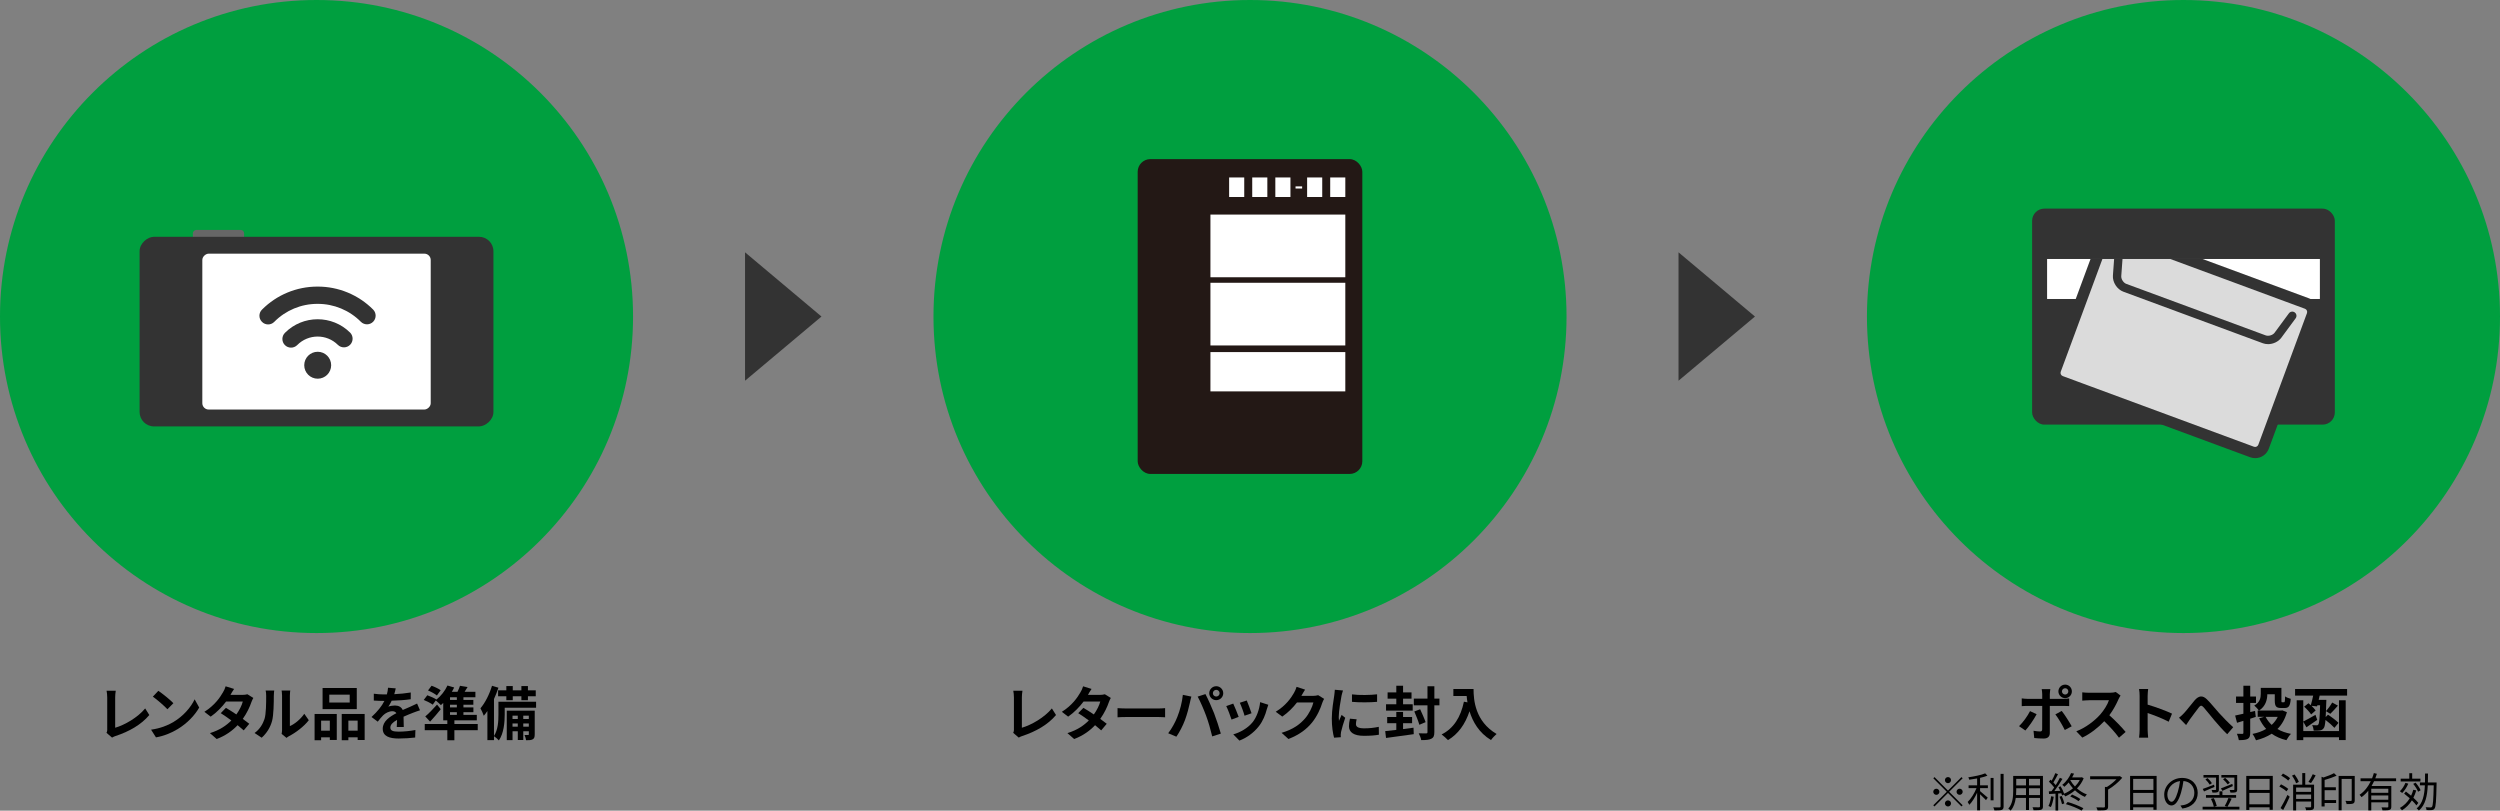 <?xml version="1.0" encoding="UTF-8"?>
<svg id="_レイヤー_2" data-name="レイヤー 2" xmlns="http://www.w3.org/2000/svg" xmlns:xlink="http://www.w3.org/1999/xlink" viewBox="0 0 1338.59 434.05">
  <rect x="0" y="0" width="1338.59" height="434.05" fill="#808080" stroke="none"/>
  <defs>
    <style>
      .cls-1, .cls-2 {
        fill: none;
      }

      .cls-3 {
        fill: #fff;
      }

      .cls-4 {
        fill: #009f3f;
      }

      .cls-5 {
        fill: #666;
      }

      .cls-6 {
        fill: #333;
      }

      .cls-7 {
        fill: #dbdbdb;
      }

      .cls-8 {
        fill: #231815;
      }

      .cls-2 {
        clip-path: url(#clippath);
      }
    </style>
    <clipPath id="clippath">
      <rect class="cls-1" x="1096.09" y="138.67" width="146.06" height="107.34"/>
    </clipPath>
  </defs>
  <g id="_元デザイン" data-name="元デザイン">
    <g>
      <circle class="cls-4" cx="169.48" cy="169.48" r="169.48"/>
      <circle class="cls-4" cx="1169.11" cy="169.48" r="169.48"/>
      <circle class="cls-4" cx="669.3" cy="169.48" r="169.48"/>
      <polygon class="cls-6" points="439.85 169.48 398.92 135.1 398.92 203.85 439.85 169.48"/>
      <polygon class="cls-6" points="939.67 169.48 898.74 135.1 898.74 203.85 939.67 169.48"/>
      <g>
        <rect class="cls-5" x="114.24" y="112.16" width="5.49" height="27.43" rx="1.79" ry="1.79" transform="translate(-8.89 242.86) rotate(-90)"/>
        <g>
          <rect class="cls-6" x="118.71" y="82.82" width="101.54" height="189.46" rx="7.74" ry="7.74" transform="translate(-8.08 347.03) rotate(-90)"/>
          <rect class="cls-3" x="127.75" y="116.41" width="83.46" height="122.29" rx="3.4" ry="3.4" transform="translate(-8.08 347.03) rotate(-90)"/>
        </g>
        <g id="Wi-Fi">
          <g id="_グループ_62" data-name="グループ 62">
            <g id="_グループ_62-2" data-name="グループ 62-2">
              <path id="_パス_33" data-name="パス 33" class="cls-6" d="m199.82,165.78c-7.88-7.92-18.6-12.36-29.77-12.33h0c-11.17-.03-21.89,4.41-29.77,12.33-1.81,1.77-1.84,4.68-.07,6.49.02.02.04.04.07.07,1.77,1.81,4.68,1.84,6.49.07.02-.02.04-.04.07-.07,6.13-6.2,14.49-9.68,23.21-9.64h0c8.72-.04,17.09,3.44,23.21,9.64,1.83,1.79,4.77,1.75,6.56-.09,1.75-1.8,1.75-4.67,0-6.47Z"/>
              <path id="_パス_34" data-name="パス 34" class="cls-6" d="m152.6,178.18c-1.83,1.79-1.87,4.72-.09,6.56,1.79,1.83,4.72,1.87,6.56.09.03-.03.06-.06.09-.09,6-6.02,15.74-6.05,21.77-.07,1.83,1.79,4.77,1.75,6.56-.09,1.75-1.8,1.75-4.67,0-6.47-9.66-9.59-25.26-9.56-34.89.07Z"/>
              <circle id="_楕円形_12" data-name="楕円形 12" class="cls-6" cx="170.11" cy="195.56" r="7.21"/>
            </g>
          </g>
        </g>
      </g>
      <g>
        <path d="m542.89,390.35v-16.94c0-1.19-.16-2.66-.34-3.56h4.91c-.19,1.22-.31,2.34-.31,3.56v16.25c5.09-1.47,12.06-5.47,16.06-10.34l2.22,3.53c-4.28,5.12-10.75,8.84-18.12,11.25-.44.16-1.12.38-1.84.84l-2.97-2.56c.38-.78.41-1.31.41-2.03Z"/>
        <path d="m582.52,372.07h6.34c.97,0,2.03-.12,2.72-.34l3.19,1.97c-.34.59-.75,1.44-1.03,2.22-.84,2.53-2.41,5.88-4.62,9,1.34.97,2.56,1.88,3.47,2.62l-2.97,3.53c-.84-.78-2-1.75-3.28-2.78-2.75,2.91-6.31,5.56-11.19,7.41l-3.62-3.16c5.41-1.66,8.88-4.19,11.47-6.78-2.03-1.5-4.09-2.91-5.69-3.91l2.78-2.84c1.66.94,3.62,2.22,5.59,3.53,1.62-2.25,2.97-4.97,3.44-6.91h-8.94c-2.19,2.91-5.09,5.91-8.25,8.09l-3.38-2.59c5.47-3.41,8.38-7.69,9.94-10.41.5-.75,1.16-2.19,1.44-3.25l4.53,1.41c-.78,1.09-1.56,2.5-1.94,3.19Z"/>
        <path d="m603.4,379.35h16.78c1.47,0,2.84-.12,3.66-.19v4.91c-.75-.03-2.34-.16-3.66-.16h-16.78c-1.78,0-3.88.06-5.03.16v-4.91c1.12.09,3.41.19,5.03.19Z"/>
        <path d="m633.34,372.04l4.56.94c-.28.91-.62,2.44-.75,3.12-.44,2.19-1.56,6.5-2.66,9.41-1.12,3.03-2.97,6.59-4.62,8.94l-4.38-1.84c1.97-2.56,3.81-5.94,4.88-8.69,1.41-3.5,2.59-7.91,2.97-11.88Zm7.94.94l4.16-1.34c1.28,2.41,3.44,7.22,4.62,10.25,1.09,2.81,2.75,7.81,3.62,10.91l-4.62,1.5c-.88-3.72-2-7.66-3.25-11.03-1.19-3.28-3.22-7.91-4.53-10.28Zm9.94-5.56c2.06,0,3.75,1.69,3.75,3.75s-1.69,3.72-3.75,3.72-3.75-1.69-3.75-3.72,1.69-3.75,3.75-3.75Zm0,5.53c1,0,1.81-.81,1.81-1.78s-.81-1.81-1.81-1.81-1.81.81-1.81,1.81.81,1.78,1.81,1.78Z"/>
        <path d="m663.22,383.85l-3.81,1.44c-.53-1.69-2.09-5.84-2.84-7.22l3.75-1.34c.78,1.59,2.28,5.38,2.91,7.12Zm15.12-4.22c-.81,3.16-2.12,6.41-4.25,9.16-2.91,3.75-6.81,6.38-10.47,7.75l-3.28-3.34c3.44-.91,7.78-3.28,10.38-6.53,2.12-2.66,3.62-6.81,4-10.72l4.38,1.41c-.38,1-.56,1.66-.75,2.28Zm-8.22,2.28l-3.75,1.31c-.38-1.53-1.75-5.31-2.53-6.94l3.72-1.22c.59,1.34,2.12,5.41,2.56,6.84Z"/>
        <path d="m696.88,372.44c-.03.06-.06.09-.09.16h6.28c.97,0,2-.16,2.72-.38l3.19,1.97c-.34.59-.78,1.47-1.03,2.25-.84,2.78-2.62,6.94-5.44,10.44-2.97,3.62-6.75,6.5-12.62,8.81l-3.69-3.31c6.41-1.91,9.88-4.62,12.59-7.72,2.12-2.44,3.94-6.19,4.44-8.53h-8.78c-2.09,2.72-4.81,5.47-7.88,7.56l-3.5-2.59c5.47-3.34,8.19-7.38,9.75-10.06.47-.78,1.12-2.22,1.41-3.28l4.56,1.5c-.72,1.09-1.53,2.5-1.91,3.19Z"/>
        <path d="m718.31,372.48c-.41,2.09-1.5,8.34-1.5,11.47,0,.59.03,1.41.12,2.03.47-1.06.97-2.16,1.41-3.19l1.94,1.53c-.88,2.59-1.91,6-2.25,7.66-.09.47-.16,1.16-.16,1.47,0,.34.03.84.06,1.28l-3.62.25c-.62-2.16-1.22-5.97-1.22-10.22,0-4.69.97-9.97,1.31-12.38.09-.88.28-2.06.31-3.06l4.38.38c-.25.66-.66,2.22-.78,2.78Zm7.72,15.28c0,1.38,1.19,2.22,4.38,2.22,2.78,0,5.09-.25,7.84-.81l.06,4.22c-2.03.38-4.53.59-8.06.59-5.38,0-7.97-1.91-7.97-5.12,0-1.22.19-2.47.53-4.06l3.59.34c-.25,1.03-.38,1.78-.38,2.62Zm11.31-16v4.03c-3.84.34-9.5.38-13.44,0v-4c3.84.53,10.06.38,13.44-.03Z"/>
        <path d="m756.85,389.63l.12,3.47c-5.22.75-10.81,1.47-14.84,2.03l-.44-3.66c1.66-.16,3.72-.38,5.94-.66v-3.59h-4.88v-3.31h4.88v-2.72h3.62v2.72h4.84v3.31h-4.84v3.16l5.59-.75Zm-.44-9.16h-14.28v-3.38h5.5v-3h-4.66v-3.34h4.66v-3.59h3.62v3.59h4.53v3.34h-4.53v3h5.16v3.38Zm14.31-2.81h-2.72v14.34c0,1.97-.41,2.94-1.59,3.53-1.16.62-2.94.75-5.44.75-.16-1.03-.78-2.62-1.34-3.62,1.72.06,3.38.06,3.94.03.56,0,.75-.19.75-.69v-14.34h-7.31v-3.59h7.31v-6.62h3.69v6.62h2.72v3.59Zm-10.75,10.41c-.5-1.84-1.72-4.84-2.69-7.12l3.12-1.19c1,2.22,2.34,5.16,2.91,6.91l-3.34,1.41Z"/>
        <path d="m788.99,368.91c0,5.91.84,17.31,12.34,24.09-.81.66-2.34,2.28-3,3.25-6.47-3.91-9.78-9.81-11.5-15.41-2.34,7-6.09,12.19-11.53,15.44-.69-.78-2.44-2.31-3.41-3.03,6.5-3.28,10.22-9.31,11.94-17.53l1.91.34c-.22-1.19-.34-2.31-.44-3.38h-7.12v-3.78h10.81Z"/>
      </g>
      <g>
        <path d="m57.41,390.35v-16.94c0-1.19-.16-2.66-.34-3.56h4.91c-.19,1.22-.31,2.34-.31,3.56v16.25c5.09-1.47,12.06-5.47,16.06-10.34l2.22,3.53c-4.28,5.12-10.75,8.84-18.12,11.25-.44.16-1.12.38-1.84.84l-2.97-2.56c.38-.78.41-1.31.41-2.03Z"/>
        <path d="m92.84,386.6c5.34-3.16,9.41-7.94,11.38-12.16l2.44,4.41c-2.38,4.22-6.53,8.53-11.56,11.56-3.16,1.91-7.19,3.66-11.59,4.41l-2.62-4.12c4.88-.69,8.94-2.28,11.97-4.09Zm0-10.09l-3.19,3.25c-1.62-1.75-5.53-5.16-7.81-6.75l2.94-3.12c2.19,1.47,6.25,4.72,8.06,6.62Z"/>
        <path d="m123.4,372.07h6.34c.97,0,2.03-.12,2.72-.34l3.19,1.97c-.34.59-.75,1.44-1.03,2.22-.84,2.53-2.41,5.88-4.62,9,1.34.97,2.56,1.88,3.47,2.62l-2.97,3.53c-.84-.78-2-1.75-3.28-2.78-2.75,2.91-6.31,5.56-11.19,7.41l-3.62-3.16c5.41-1.66,8.88-4.19,11.47-6.78-2.03-1.5-4.09-2.91-5.69-3.91l2.78-2.84c1.66.94,3.62,2.22,5.59,3.53,1.62-2.25,2.97-4.97,3.44-6.91h-8.94c-2.19,2.91-5.09,5.91-8.25,8.09l-3.38-2.59c5.47-3.41,8.38-7.69,9.94-10.41.5-.75,1.16-2.19,1.44-3.25l4.53,1.41c-.78,1.09-1.56,2.5-1.94,3.19Z"/>
        <path d="m141.61,385.01c.88-2.69.91-8.59.91-12.38,0-1.25-.09-2.09-.28-2.88h4.59c-.03.16-.22,1.53-.22,2.84,0,3.69-.09,10.28-.94,13.44-.94,3.53-2.91,6.59-5.56,8.97l-3.81-2.53c2.75-1.94,4.44-4.81,5.31-7.47Zm9.41,5.62v-18.22c0-1.41-.22-2.59-.25-2.69h4.66c-.03.09-.22,1.31-.22,2.72v16.34c2.53-1.09,5.62-3.56,7.72-6.59l2.41,3.44c-2.59,3.38-7.09,6.75-10.59,8.53-.69.38-1.06.69-1.34.94l-2.62-2.16c.12-.59.25-1.47.25-2.31Z"/>
        <path d="m168.44,382.29h11.88v13.91h-3.72v-1.41h-4.66v1.56h-3.5v-14.06Zm3.5,3.56v5.38h4.66v-5.38h-4.66Zm19.09-6.16h-18.31v-11.31h18.31v11.31Zm-3.78-7.75h-10.94v4.22h10.94v-4.22Zm8,10.34v13.94h-3.75v-1.44h-4.97v1.56h-3.56v-14.06h12.28Zm-3.75,8.94v-5.38h-4.97v5.38h4.97Z"/>
        <path d="m211.1,371.69c2.97-.16,6.09-.44,8.84-.91l-.03,3.62c-2.97.44-6.81.69-10.19.78-.53,1.16-1.16,2.28-1.78,3.19.81-.38,2.5-.62,3.53-.62,1.91,0,3.47.81,4.16,2.41,1.62-.75,2.94-1.28,4.22-1.84,1.22-.53,2.31-1.03,3.47-1.62l1.56,3.62c-1,.28-2.66.91-3.72,1.31-1.41.56-3.19,1.25-5.09,2.12.03,1.75.09,4.06.12,5.5h-3.75c.09-.94.12-2.44.16-3.81-2.34,1.34-3.59,2.56-3.59,4.12,0,1.72,1.47,2.19,4.53,2.19,2.66,0,6.12-.34,8.88-.88l-.12,4.03c-2.06.28-5.91.53-8.84.53-4.91,0-8.53-1.19-8.53-5.22s3.75-6.5,7.31-8.34c-.47-.78-1.31-1.06-2.19-1.06-1.75,0-3.69,1-4.88,2.16-.94.94-1.84,2.06-2.91,3.44l-3.34-2.5c3.28-3.03,5.5-5.81,6.91-8.62h-.41c-1.28,0-3.56-.06-5.28-.19v-3.66c1.59.25,3.91.38,5.5.38h1.5c.34-1.25.56-2.47.62-3.59l4.12.34c-.16.78-.38,1.81-.78,3.12Z"/>
        <path d="m255.79,390.98h-12.5v5.38h-3.78v-5.38h-12.09v-3.34h12.09v-1.94h-2.19v-9.31c-.41.41-.84.81-1.25,1.16-.62-.66-1.94-1.84-2.75-2.5l-1.62,2.25c-1.03-.78-3.19-1.88-4.81-2.53l1.91-2.5c1.56.56,3.75,1.5,4.88,2.28l-.09.12c2.44-1.91,4.69-4.75,6-7.62l3.59,1.06c-.38.78-.78,1.56-1.25,2.31h3.03c.53-1.09,1.03-2.25,1.34-3.22l4.06.66c-.53.91-1.06,1.78-1.59,2.56h5.78v2.91h-6.41v1.44h5.31v2.56h-5.31v1.44h5.34v2.56h-5.34v1.44h7.16v2.94h-12v1.94h12.5v3.34Zm-19.78-11.25c-1.78,2.22-3.75,4.53-5.72,6.66l-2.59-2.78c1.72-1.44,4.19-3.94,6.31-6.34l2,2.47Zm-2.09-7.34c-1-.88-3.16-2.03-4.75-2.69l1.91-2.53c1.62.56,3.75,1.59,4.88,2.41l-2.03,2.81Zm10.69.94h-3.66v1.44h3.66v-1.44Zm0,4h-3.66v1.44h3.66v-1.44Zm-3.66,5.44h3.66v-1.44h-3.66v1.44Z"/>
        <path d="m287.02,378.94h-16.78v3.69c0,4.06-.47,10.03-3.12,13.81-.53-.62-1.91-1.81-2.62-2.25v2.12h-3.53v-15.62c-.62.94-1.28,1.81-1.94,2.56-.28-.88-1.19-3.03-1.78-4,2.5-2.91,4.81-7.47,6.19-12.06l3.44,1.03c-.66,2-1.47,4.06-2.38,6.06v19.78c2.19-3.34,2.38-8.06,2.38-11.5v-6.81h20.16v3.19Zm-15.91-9.31v-2.28h3.44v2.28h4.62v-2.28h3.5v2.28h4.19v3.19h-4.19v2.09h-3.5v-2.09h-4.62v2.09h-3.44v-2.09h-4.41v-3.19h4.41Zm15.19,23.56c0,1.41-.19,2.16-1.06,2.66-.84.47-1.97.53-3.59.5-.06-.84-.44-2-.81-2.81.88.03,1.66.03,1.97,0,.28,0,.34-.06.34-.38v-1.62h-2.97v4.69h-2.94v-4.69h-2.81v4.75h-3.09v-15.78h14.97v12.69Zm-11.88-10v1.78h2.81v-1.78h-2.81Zm2.81,5.91v-1.72h-2.81v1.72h2.81Zm2.94-5.91v1.78h2.97v-1.78h-2.97Zm2.97,5.91v-1.72h-2.97v1.72h2.97Z"/>
      </g>
      <g>
        <path d="m1084.45,391.13l-3.38-2.31c2.09-2,4.59-5.44,5.88-8.06l3.53,1.66c-1.44,2.78-4.31,6.88-6.03,8.72Zm13.09-19.44v2.5h7.28c.88,0,2.25-.09,3.09-.22v4.09c-1-.06-2.22-.09-3.06-.09h-7.31v14.53c0,1.81-1.03,2.94-3.25,2.94-1.69,0-3.5-.09-5.09-.28l-.38-3.88c1.34.25,2.72.38,3.47.38.81,0,1.12-.31,1.16-1.12.03-1.16.03-11.06.03-12.53v-.03h-7.94c-.94,0-2.16.03-3.03.12v-4.16c.94.12,2.03.25,3.03.25h7.94v-2.5c0-.81-.16-2.19-.28-2.72h4.62c-.06.44-.28,1.94-.28,2.72Zm11.72,17.19l-3.69,2c-1.34-2.69-3.56-6.47-5.06-8.38l3.41-1.84c1.59,2,4.09,5.94,5.34,8.22Zm-3.5-22.31c2,0,3.59,1.62,3.59,3.62s-1.59,3.62-3.59,3.62-3.62-1.62-3.62-3.62,1.62-3.62,3.62-3.62Zm0,5.31c.94,0,1.69-.75,1.69-1.69s-.75-1.69-1.69-1.69-1.72.75-1.72,1.69.78,1.69,1.72,1.69Z"/>
        <path d="m1134.33,374.38c-1.06,2.44-2.81,5.78-4.91,8.59,3.09,2.69,6.88,6.69,8.72,8.94l-3.56,3.09c-2.03-2.81-4.94-6-7.88-8.84-3.31,3.5-7.47,6.75-11.75,8.78l-3.22-3.38c5.03-1.88,9.88-5.69,12.81-8.97,2.06-2.34,3.97-5.44,4.66-7.66h-10.59c-1.31,0-3.03.19-3.69.22v-4.44c.84.12,2.75.22,3.69.22h11.03c1.34,0,2.59-.19,3.22-.41l2.56,1.91c-.25.34-.81,1.31-1.09,1.94Z"/>
        <path d="m1145.63,372.66c0-1.09-.09-2.66-.31-3.75h4.88c-.12,1.09-.28,2.47-.28,3.75v4.62c4.19,1.22,10.19,3.44,13.06,4.84l-1.78,4.31c-3.22-1.69-7.91-3.5-11.28-4.66v8.84c0,.91.16,3.09.28,4.38h-4.88c.19-1.25.31-3.12.31-4.38v-17.97Z"/>
        <path d="m1169.37,381.88c1.44-1.5,3.84-4.72,5.78-6.97,2.19-2.47,4.22-2.69,6.5-.47,2.12,2.06,4.62,5.28,6.47,7.28,2,2.19,4.66,5,7.62,7.66l-3.22,3.75c-2.25-2.12-4.91-5.16-6.88-7.47-1.94-2.31-4.28-5.28-5.75-6.94-1.09-1.22-1.69-1.06-2.59.09-1.25,1.56-3.47,4.66-4.81,6.44-.72,1.03-1.44,2.16-1.97,2.97l-3.81-3.91c.94-.72,1.72-1.44,2.66-2.44Z"/>
        <path d="m1204.84,384.82v7.5c0,1.84-.34,2.75-1.34,3.31-1.06.56-2.56.66-4.75.66-.12-.94-.59-2.44-1.03-3.41,1.19.06,2.5.06,2.91.06.41-.03.56-.16.56-.59v-6.38c-1.19.38-2.34.72-3.41,1.03l-1-3.88c1.22-.22,2.72-.56,4.41-.97v-5.78h-3.94v-3.44h3.94v-5.75h3.66v5.75h3.09v3.44h-3.09v4.88l2.59-.62.38,3.22-2.97.97Zm19.66-3.5c-1.06,3.78-2.78,6.75-5.09,9.03,2.06,1.19,4.5,2.06,7.25,2.59-.84.81-1.88,2.38-2.44,3.38-3.06-.72-5.69-1.91-7.88-3.47-2.44,1.59-5.25,2.75-8.38,3.53-.38-1-1.22-2.56-1.91-3.41,2.72-.53,5.22-1.41,7.34-2.69-1.5-1.59-2.72-3.5-3.75-5.66l2.62-.81h-3.41v-3.34h.62c-.44-.75-1.75-2.16-2.44-2.69,3.09-1.78,3.47-4.22,3.47-6.28v-3.19h11.06v6.78c0,.84.09.94.47.94h.88c.47,0,.56-.44.62-3.16.69.53,2.09,1.09,3.03,1.31-.31,3.84-1.09,4.91-3.25,4.91h-1.97c-2.56,0-3.34-.91-3.34-3.97v-3.38h-4c-.03,2.94-.91,6.47-4.44,8.72h11.78l.69-.12,2.44.97Zm-11.41,2.5c.81,1.62,1.91,3.06,3.25,4.31,1.34-1.22,2.44-2.66,3.25-4.31h-6.5Z"/>
        <path d="m1256.72,368.91v3.53h-14.69c-.16.78-.34,1.56-.53,2.31h4.12s-.03.94-.06,1.38c-.03,1.75-.09,3.28-.16,4.62,1.12-1.19,2.56-3.19,3.34-4.59l3.06,1.66c-1.41,1.59-2.88,3.28-4.06,4.38l-2.34-1.44c-.03,1.22-.09,2.25-.16,3.19l1.22-1.28c2.03,1.28,4.41,3.12,5.66,4.38l-2.19,2.66c-1-1.12-2.97-2.88-4.78-4.25-.22,2.56-.5,3.84-.94,4.41-.59.84-1.25,1.12-2.12,1.25-.78.16-1.97.12-3.25.09-.06-.91-.38-2.16-.84-2.94,1.03.09,1.94.09,2.41.09.44.03.66-.06.91-.44.47-.66.75-3.25.94-10.28h-1.47l-.16.59-2.97-.31c.91.88,1.72,1.75,2.22,2.47l-2.41,2.16c-.75-1.19-2.38-2.97-3.75-4.16l2.31-1.84c.41.31.84.69,1.25,1.06.44-1.44.91-3.34,1.28-5.16h-9.69v-3.53h27.84Zm-4.34,6.03h3.59v21.31h-3.59v-1.5h-19.12v1.53h-3.53v-21.34h3.53v11.38c1.69-.78,4.12-2.22,6.53-3.59l.94,2.72c-1.94,1.38-4.03,2.81-5.78,3.97l-1.69-2.97v5h19.12v-16.5Z"/>
        <path d="m1050.24,416.09l.63.63-7.22,7.22,7.22,7.22-.63.63-7.22-7.22-7.24,7.24-.63-.63,7.24-7.24-7.22-7.22.63-.63,7.22,7.22,7.22-7.22Zm-13.46,9.5c-.9,0-1.64-.74-1.64-1.64s.74-1.64,1.64-1.64,1.64.74,1.64,1.64-.74,1.64-1.64,1.64Zm4.6-7.88c0-.9.74-1.64,1.64-1.64s1.64.74,1.64,1.64-.74,1.64-1.64,1.64-1.64-.74-1.64-1.64Zm3.28,12.47c0,.9-.74,1.64-1.64,1.64s-1.64-.74-1.64-1.64.74-1.64,1.64-1.64,1.64.74,1.64,1.64Zm4.59-7.88c.9,0,1.64.74,1.64,1.64s-.74,1.64-1.64,1.64-1.64-.74-1.64-1.64.74-1.64,1.64-1.64Z"/>
        <path d="m1060.2,420.51h4.18v1.49h-4.18v1.6c.98.77,3.48,2.91,4.11,3.48l-.94,1.33c-.66-.72-2.06-2.12-3.17-3.15v8.62h-1.58v-9.43c-1.14,2.49-2.67,4.97-4.16,6.46-.2-.44-.61-1.12-.9-1.51,1.75-1.66,3.65-4.68,4.73-7.4h-4.24v-1.49h4.57v-3.7c-1.42.26-2.87.48-4.22.68-.07-.39-.31-.94-.5-1.29,3.19-.48,7-1.23,9.04-2.12l1.2,1.25c-1.09.44-2.47.83-3.94,1.16v4.03Zm7.22,8.01h-1.58v-11.97h1.58v11.97Zm5.38-14.14v17.37c0,1.12-.31,1.62-.99,1.9-.72.24-1.95.28-3.94.28-.09-.44-.33-1.18-.59-1.64,1.53.04,2.91.04,3.33.02.39,0,.57-.13.57-.55v-17.4h1.62Z"/>
        <path d="m1093.89,431.73c0,1.05-.28,1.53-.98,1.82-.74.26-2.01.28-4.07.26-.07-.44-.33-1.14-.55-1.58,1.53.07,3.02.04,3.41.04.44-.02.59-.15.59-.57v-4.44h-5.89v6.46h-1.62v-6.46h-5.47c-.33,2.43-1.07,4.92-2.74,6.78-.24-.33-.9-.88-1.25-1.07,2.41-2.71,2.62-6.56,2.62-9.61v-7.88h15.93v16.24Zm-9.1-6.02v-3.63h-5.23v1.29c0,.72-.02,1.53-.09,2.34h5.32Zm-5.23-8.67v3.5h5.23v-3.5h-5.23Zm12.73,0h-5.89v3.5h5.89v-3.5Zm0,8.67v-3.63h-5.89v3.63h5.89Z"/>
        <path d="m1099.64,426.61c-.31,2.06-.83,4.16-1.55,5.56-.26-.2-.92-.5-1.27-.61.72-1.33,1.18-3.28,1.42-5.21l1.4.26Zm16.04-9.89c-.83,2.08-2.1,3.89-3.59,5.43,1.58,1.4,3.41,2.54,5.3,3.22-.33.33-.81.92-1.05,1.33-1.9-.79-3.72-2.04-5.32-3.54-1.6,1.4-3.39,2.49-5.19,3.26-.15-.24-.44-.66-.7-.96l-1.03.46c-.09-.33-.22-.74-.37-1.16l-1.71.11v9.1h-1.44v-9.02c-1.25.07-2.43.13-3.44.2l-.13-1.44,1.44-.07c.46-.59.96-1.29,1.44-2.01-.68-.96-1.82-2.19-2.82-3.09l.83-1.07c.22.18.42.37.63.57.74-1.23,1.51-2.87,1.97-4.07l1.42.57c-.74,1.44-1.66,3.17-2.47,4.4.48.48.92.98,1.27,1.42.85-1.36,1.64-2.76,2.21-3.92l1.38.61c-1.25,2.08-2.91,4.64-4.35,6.52l3.22-.13c-.31-.68-.66-1.36-1.01-1.97l1.14-.46c.79,1.23,1.55,2.82,1.9,3.96,1.66-.7,3.3-1.69,4.73-2.89-.88-.96-1.66-2.01-2.32-3.11-.68.81-1.42,1.6-2.3,2.32-.24-.35-.77-.83-1.12-1.05,2.34-1.82,3.92-4.31,4.73-6.3l1.6.28c-.29.66-.63,1.33-1.03,2.01h4.9l.29-.09.98.57Zm-11.75,9.47c.59,1.25,1.18,2.91,1.4,3.98l-1.25.42c-.22-1.09-.77-2.74-1.33-4l1.18-.39Zm3.17,3.22c2.89.81,6.46,2.25,8.42,3.33l-.96,1.29c-1.93-1.16-5.49-2.63-8.42-3.46l.96-1.16Zm2.38-3.98c1.51.63,3.44,1.66,4.44,2.43l-1.01,1.12c-.98-.79-2.89-1.88-4.42-2.54l.98-1.01Zm-.96-7.66c.66,1.18,1.51,2.3,2.49,3.35,1.03-1.05,1.9-2.21,2.56-3.48h-4.95l-.11.13Z"/>
        <path d="m1136.32,416.46c-1.9,2.28-4.9,4.79-7.57,6.32v9.04c0,1.09-.31,1.6-1.14,1.86-.83.24-2.28.24-4.51.24-.07-.46-.39-1.16-.66-1.62,1.79.07,3.5.07,3.98.04.48-.02.63-.15.63-.55v-10.44h1.07c1.82-1.09,3.72-2.69,5.1-4.11h-14.09v-1.6h15.56l.35-.11,1.27.92Z"/>
        <path d="m1154.73,415.45v18.14h-1.71v-1.33h-10.85v1.42h-1.64v-18.23h14.2Zm-12.56,1.6v5.91h10.85v-5.91h-10.85Zm10.85,13.61v-6.1h-10.85v6.1h10.85Z"/>
        <path d="m1168.52,432.94l-1.03-1.62c.7-.07,1.38-.18,1.88-.29,2.8-.63,5.56-2.71,5.56-6.5,0-3.3-2.12-6.04-5.84-6.35-.28,2.04-.7,4.27-1.31,6.3-1.33,4.51-3.06,6.8-5.1,6.8s-3.89-2.23-3.89-5.84c0-4.75,4.22-8.91,9.56-8.91s8.38,3.61,8.38,8.05-3.02,7.66-8.21,8.34Zm-5.78-3.65c1.03,0,2.19-1.47,3.3-5.16.55-1.82.98-3.89,1.22-5.91-4.2.53-6.78,4.11-6.78,7.09,0,2.76,1.27,3.98,2.25,3.98Z"/>
        <path d="m1199.06,431.95v1.47h-19.71v-1.47h6c-.2-1.16-.85-2.89-1.51-4.2l1.49-.42c.72,1.29,1.36,3.04,1.6,4.18l-1.51.44h13.65Zm-13.33-10.63c-1.95.85-4,1.75-5.62,2.45l-.68-1.36c1.53-.5,3.81-1.42,6.02-2.28l.28,1.18Zm.83-4.97h-6.74v-1.38h8.25v7.75c0,.77-.15,1.2-.7,1.44-.57.24-1.47.24-2.74.24-.07-.39-.28-1.01-.46-1.42.96.02,1.77.02,2.06,0,.24,0,.33-.07.33-.29v-6.34Zm-4.57.26c.92.81,1.9,1.95,2.34,2.71l-1.16.83c-.44-.81-1.42-2.01-2.3-2.82l1.12-.72Zm6.39,9.1v-2.01h1.58v2.01h7.33v1.44h-16.13v-1.44h7.22Zm7.15-4.81c-1.95.92-4,1.86-5.62,2.56l-.72-1.36c1.53-.55,3.81-1.49,6.06-2.38l.28,1.18Zm.83-4.55h-6.96v-1.38h8.47v7.7c0,.81-.13,1.23-.7,1.49-.61.24-1.53.24-2.91.24-.04-.39-.26-1.01-.44-1.42,1.05.04,1.92.02,2.21,0,.26,0,.33-.07.33-.31v-6.32Zm-4.95.15c.96.77,1.99,1.86,2.52,2.6l-1.16.88c-.5-.77-1.55-1.93-2.47-2.74l1.12-.74Zm-.2,15.05c.68-1.16,1.55-3.04,1.99-4.31l1.71.39c-.7,1.47-1.53,3.17-2.23,4.29l-1.47-.37Z"/>
        <path d="m1216.93,415.45v18.14h-1.71v-1.33h-10.85v1.42h-1.64v-18.23h14.2Zm-12.56,1.6v5.91h10.85v-5.91h-10.85Zm10.85,13.61v-6.1h-10.85v6.1h10.85Z"/>
        <path d="m1224.26,423.72c-.81-.79-2.47-1.9-3.83-2.63l.92-1.14c1.36.68,3.04,1.71,3.87,2.47l-.96,1.29Zm-3.17,8.95c1.05-1.71,2.58-4.57,3.7-7.05l1.2.98c-.98,2.3-2.34,5.03-3.5,7.09l-1.4-1.03Zm1.31-18.49c1.33.66,2.98,1.73,3.79,2.5l-1.01,1.27c-.77-.81-2.38-1.92-3.72-2.65l.94-1.12Zm7,5.21c-.33-1.12-1.27-2.84-2.19-4.09l1.38-.63c.94,1.23,1.92,2.89,2.28,4l-1.47.72Zm9.63,12.49c0,.92-.2,1.38-.83,1.66-.68.26-1.75.26-3.41.26-.07-.44-.31-1.09-.53-1.55,1.25.04,2.41.04,2.74.04.35-.02.46-.13.46-.44v-2.69h-8.03v4.77h-1.6v-13.79h4.88v-6.21h1.6v6.21h4.73v11.73Zm-9.61-10.2v2.32h8.03v-2.32h-8.03Zm8.03,6.08v-2.34h-8.03v2.34h8.03Zm2.43-12.58c-.74,1.42-1.68,3.02-2.47,4.09l-1.4-.59c.79-1.12,1.79-2.87,2.32-4.14l1.55.63Z"/>
        <path d="m1251.1,415.34c-1.82.83-4.2,1.66-6.41,2.28v3.92h6.02v1.55h-6.02v5.29h6.15v1.58h-6.15v1.86h-1.64v-15.91l1.01.39c2.08-.68,4.29-1.55,5.65-2.32l1.4,1.36Zm9.71,13.08c0,.96-.17,1.51-.88,1.82-.68.28-1.84.31-3.46.31-.07-.46-.37-1.25-.63-1.73,1.33.07,2.54.04,2.89.04.37-.02.46-.13.46-.46v-11.33h-5.4v16.76h-1.6v-18.36h8.62v12.95Z"/>
        <path d="m1271.17,418.3c-.42.85-.85,1.73-1.33,2.54h10.55v11.05c0,.98-.22,1.47-.92,1.73-.72.26-1.95.28-3.81.28-.07-.48-.31-1.14-.52-1.6,1.44.07,2.76.04,3.15.04.37-.02.5-.13.5-.46v-2.28h-9.12v4.31h-1.6v-10.53c-1.05,1.29-2.25,2.47-3.63,3.44-.22-.35-.72-.94-1.05-1.25,2.63-1.77,4.62-4.4,6.02-7.29h-5.49v-1.53h6.17c.37-.94.7-1.88.96-2.82l1.62.39c-.26.81-.53,1.64-.85,2.43h11.14v1.53h-11.77Zm7.61,4h-9.12v2.21h9.12v-2.21Zm0,5.91v-2.3h-9.12v2.3h9.12Z"/>
        <path d="m1289.49,419.59c-.77,1.86-2.01,3.76-3.26,5.01-.26-.26-.9-.74-1.25-.96,1.2-1.12,2.32-2.8,2.98-4.46l1.53.42Zm4.27,3.61c-.42,1.42-.94,2.74-1.55,3.94,1.09.98,2.04,1.97,2.65,2.76l-1.03,1.33c-.57-.79-1.42-1.73-2.41-2.69-1.4,2.21-3.17,4-5.32,5.34-.2-.31-.77-.98-1.12-1.27,2.19-1.25,3.96-3,5.27-5.19-.98-.88-2.04-1.75-3-2.49l.96-1.12c.88.66,1.84,1.44,2.78,2.23.46-.99.85-2.04,1.16-3.17l1.6.33Zm2.23-4.79h-10.59v-1.47h4.62v-2.93h1.55v2.93h4.42v1.47Zm-1.27,5.51c-.42-1.16-1.53-2.93-2.6-4.2l1.27-.66c1.09,1.25,2.25,2.95,2.69,4.09l-1.36.77Zm9.91-4.16c-.2,9.21-.39,12.25-1.09,13.17-.39.57-.81.74-1.49.81-.66.07-1.73.04-2.8,0-.02-.44-.2-1.09-.46-1.53,1.16.11,2.19.13,2.6.13.37,0,.59-.07.79-.35.5-.63.74-3.5.92-11.49h-3.19c-.26,5.62-1.23,10.52-4.75,13.5-.26-.35-.81-.9-1.2-1.14,3.28-2.67,4.16-7.18,4.4-12.36h-2.65v-1.53h2.71c.04-1.55.04-3.17.04-4.79h1.58c0,1.62-.02,3.24-.07,4.79h4.66v.79Z"/>
      </g>
      <g>
        <rect class="cls-8" x="609.15" y="85.19" width="120.29" height="168.58" rx="6.8" ry="6.8"/>
        <rect class="cls-3" x="658.12" y="95.02" width="8.09" height="10.46"/>
        <rect class="cls-3" x="670.49" y="95.02" width="8.09" height="10.46"/>
        <rect class="cls-3" x="682.86" y="95.02" width="8.09" height="10.46"/>
        <rect class="cls-3" x="699.88" y="95.02" width="8.09" height="10.46"/>
        <rect class="cls-3" x="712.24" y="95.02" width="8.09" height="10.46"/>
        <rect class="cls-3" x="693.68" y="99.8" width="3.53" height="1.14"/>
        <rect class="cls-3" x="648.11" y="114.89" width="72.22" height="33.56"/>
        <rect class="cls-3" x="648.11" y="151.41" width="72.22" height="33.56"/>
        <rect class="cls-3" x="648.11" y="188.52" width="72.22" height="21.04"/>
      </g>
      <g>
        <rect class="cls-6" x="1088.07" y="111.7" width="162.08" height="115.66" rx="6.54" ry="6.54"/>
        <rect class="cls-3" x="1096.09" y="138.67" width="146.06" height="21.42"/>
        <g class="cls-2">
          <g>
            <g>
              <rect class="cls-7" x="1126.95" y="123.96" width="84.75" height="118.77" rx="4.79" ry="4.79" transform="translate(591.98 1216.6) rotate(-69.72)"/>
              <path class="cls-6" d="m1207.5,245.31c-.89,0-1.8-.16-2.69-.48l-102.42-37.85c-4.02-1.49-6.09-5.97-4.6-10l26.06-70.51c1.49-4.02,5.97-6.09,10-4.6l102.42,37.85c4.02,1.49,6.09,5.97,4.6,10l-26.06,70.51c-1.16,3.14-4.14,5.08-7.31,5.08Zm-76.34-117.94c-.73,0-1.44.45-1.71,1.17l-26.06,70.51c-.34.91.15,1.97,1.06,2.31l102.42,37.85c.91.34,1.97-.15,2.31-1.06h0s26.06-70.51,26.06-70.51c.34-.91-.15-1.97-1.06-2.31l-102.42-37.85c-.2-.07-.4-.11-.6-.11Z"/>
            </g>
            <path class="cls-6" d="m1214.36,184.26c-.95,0-1.89-.15-2.77-.48l-74.66-27.59c-3.41-1.26-5.87-5.08-5.6-8.7l.94-12.89c.09-1.24,1.17-2.17,2.4-2.07,1.24.09,2.16,1.16,2.07,2.4l-.94,12.89c-.12,1.62,1.16,3.61,2.68,4.17l74.66,27.59c1.52.56,3.79-.11,4.75-1.42l7.67-10.4c.74-1,2.14-1.21,3.14-.47,1,.74,1.21,2.14.47,3.14l-7.67,10.4c-1.6,2.17-4.41,3.45-7.15,3.45Z"/>
          </g>
        </g>
      </g>
    </g>
  </g>
</svg>